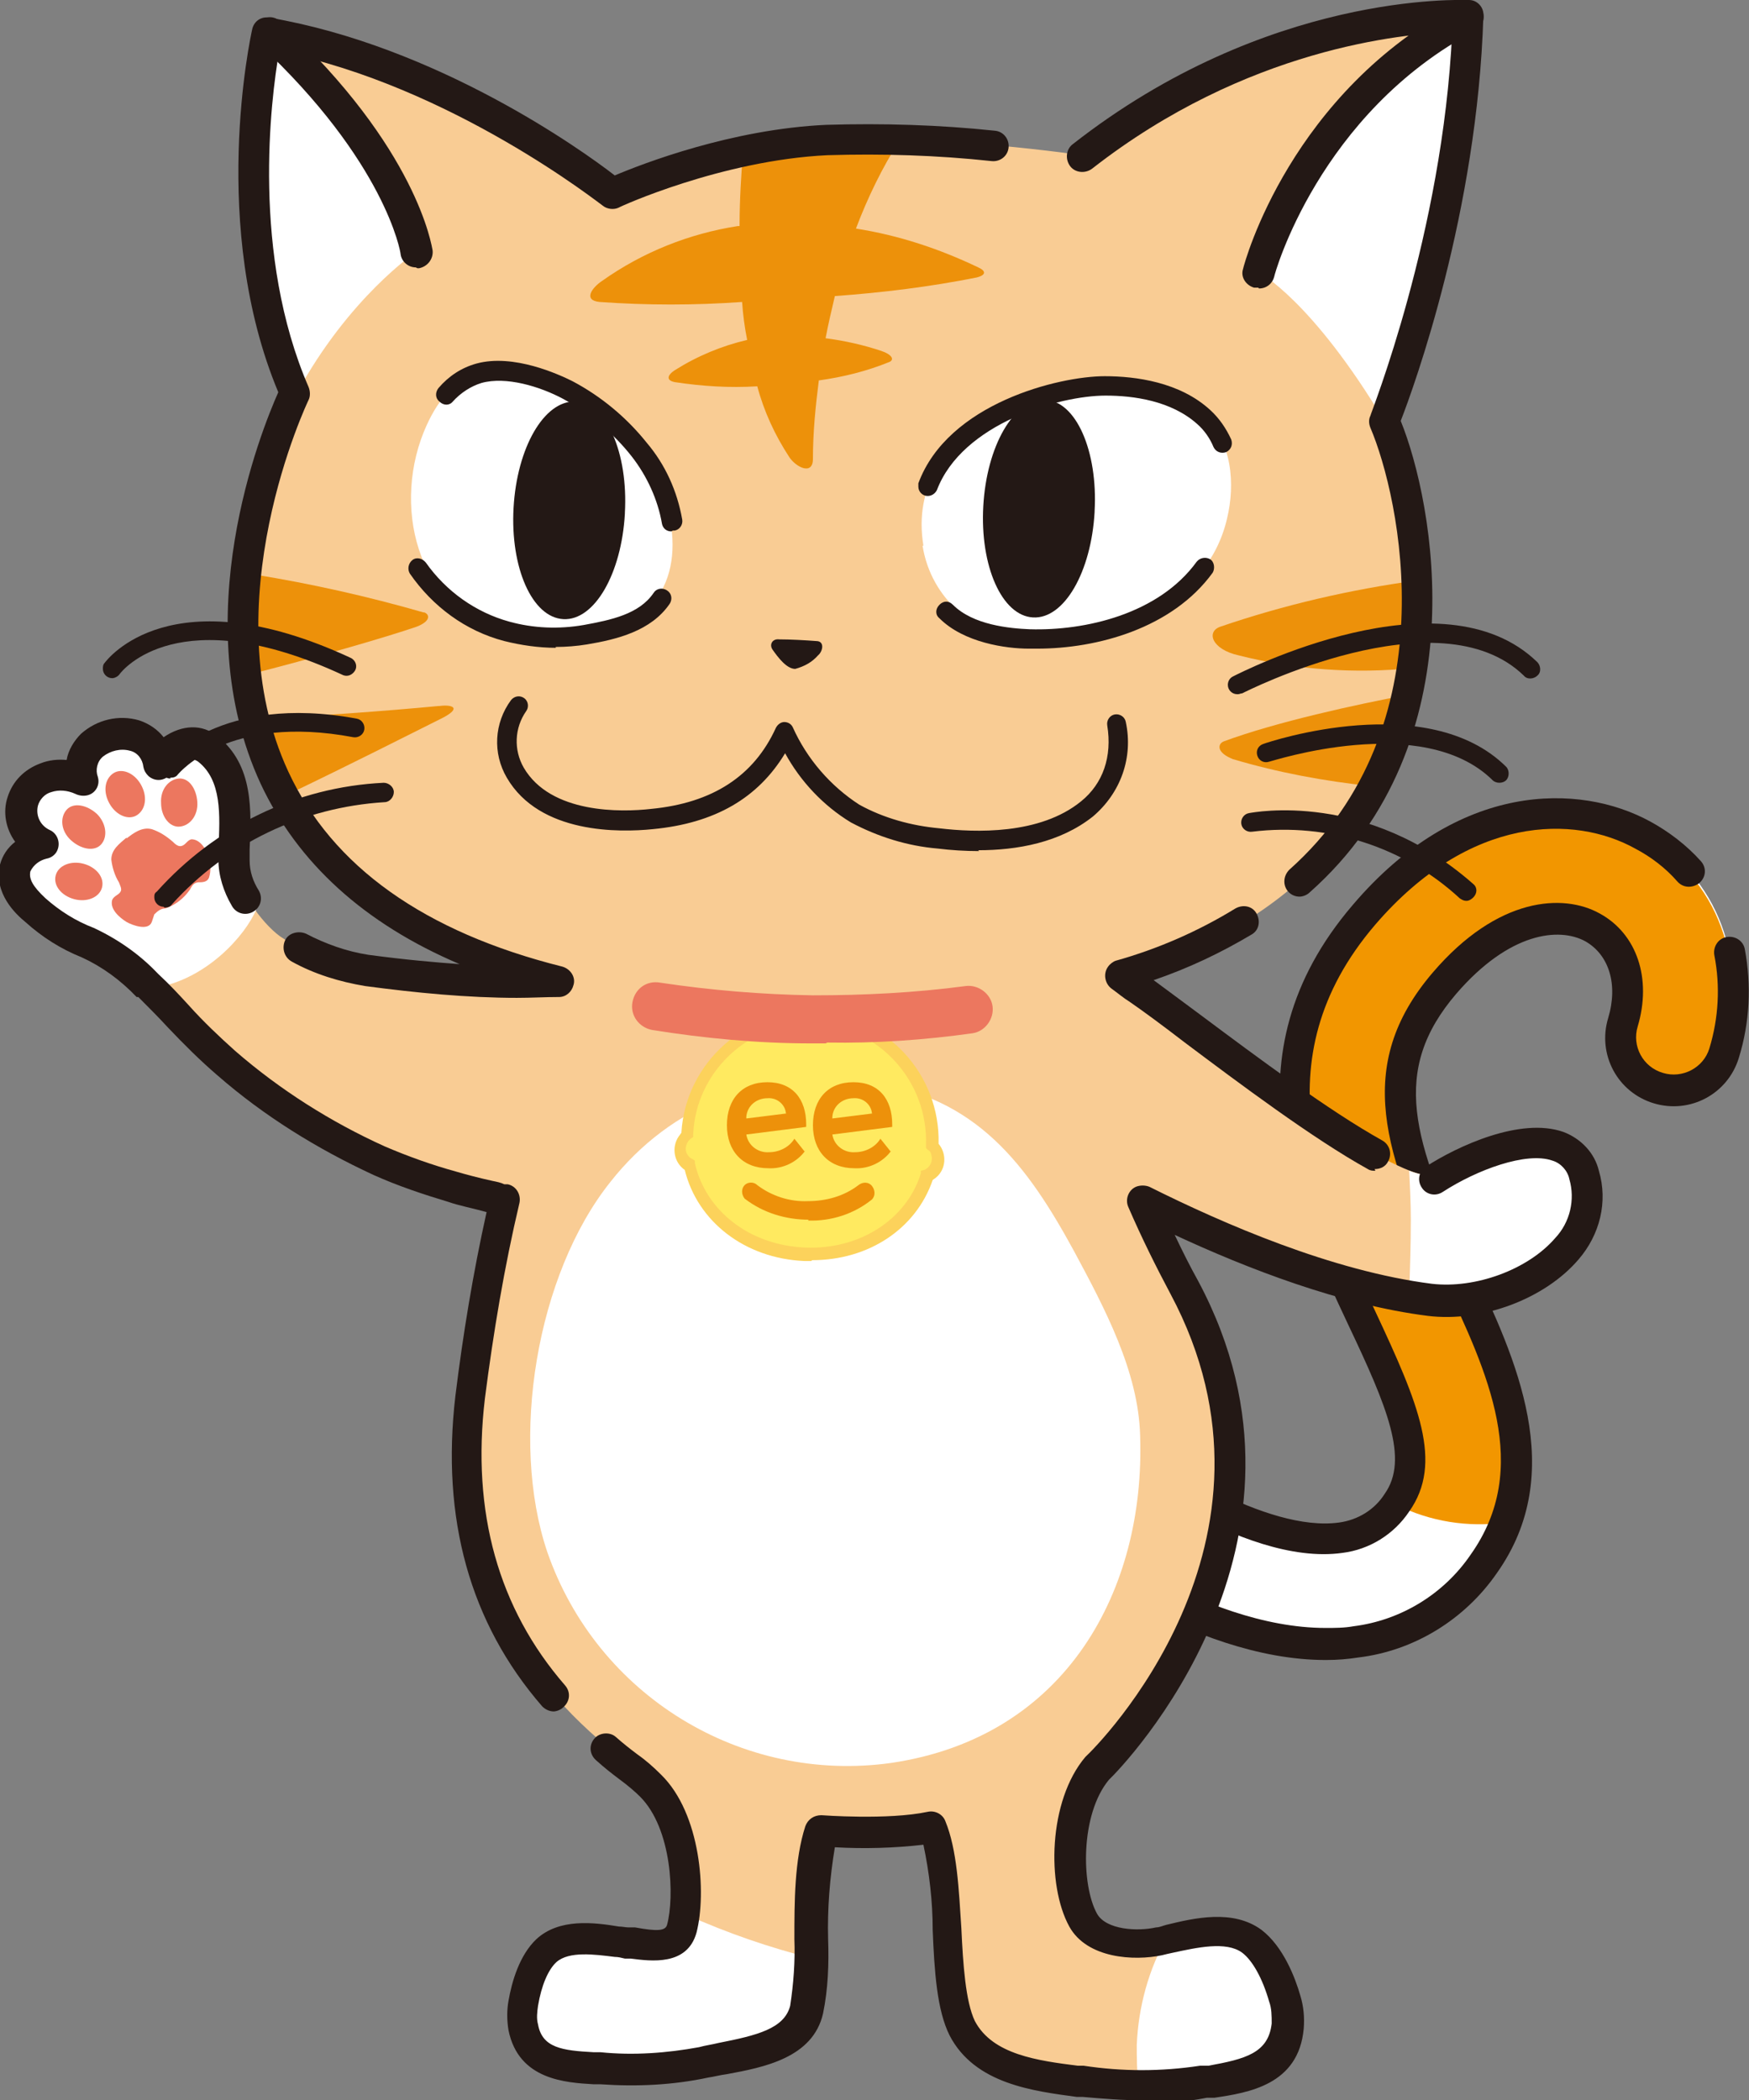 <?xml version="1.0" encoding="UTF-8"?>
<svg xmlns="http://www.w3.org/2000/svg" width="207.4" height="249" version="1.1" xmlns:xlink="http://www.w3.org/1999/xlink" viewBox="0 0 207.4 249">
  <rect x="0" y="0" width="207.4" height="249" fill="#808080" stroke="none"/>
  <defs>
    <style>
      .cls-1 {
        fill: #fcd25b;
      }

      .cls-2 {
        fill: #231815;
      }

      .cls-3 {
        fill: #fff;
      }

      .cls-4 {
        fill: #ed910a;
      }

      .cls-5 {
        fill: none;
      }

      .cls-6 {
        fill: #f9cc94;
      }

      .cls-7 {
        fill: #ffea60;
      }

      .cls-8 {
        fill: #f29600;
      }

      .cls-9 {
        fill: #ec775f;
      }

      .cls-10 {
        clip-path: url(#clippath);
      }
    </style>
    <clipPath id="clippath">
      <rect class="cls-5" width="207.4" height="249"/>
    </clipPath>
  </defs>
  <!-- Generator: Adobe Illustrator 28.7.1, SVG Export Plug-In . SVG Version: 1.2.0 Build 142)  -->
  <g>
    <g id="_グループ_1458" data-name="グループ_1458">
      <g class="cls-10">
        <g id="_グループ_1457" data-name="グループ_1457">
          <path id="_パス_4540" data-name="パス_4540" class="cls-3" d="M157.2,194.9c-15.3,0-31.2-12.5-33.1-14-2.7-2.2-3.1-6.1-.9-8.8,2.2-2.6,6.1-3.1,8.7-.9,4.4,3.5,17.8,12.4,27.1,11.1,2.7-.3,5.2-1.9,6.7-4.2,3.5-4.9.7-11.5-4.1-21.9-6.1-13-14.4-30.7.2-47.8,11.8-13.8,25.2-13.7,33-9.5,8.9,4.9,12.8,15.2,9.6,25.8-1,3.3-4.5,5.2-7.8,4.2s-5.2-4.5-4.2-7.8c1.5-4.8,0-9.2-3.6-11.2-3.7-2-10.6-1.5-17.5,6.6-8.8,10.3-5.3,19.8,1.6,34.4,5.1,10.9,10.9,23.3,3,34.4-3.5,5.1-9,8.5-15.2,9.3-1.2.2-2.4.2-3.5.2"/>
          <path id="_パス_4541" data-name="パス_4541" class="cls-8" d="M194.9,99c-7.8-4.3-21.2-4.4-33,9.5-14.6,17.1-6.3,34.9-.2,47.8,4.9,10.3,7.7,16.9,4.1,21.9,0,0-.1.2-.2.2,4,2,8.5,2.7,12.9,2.1,3.7-9.8-1.2-20.2-5.6-29.5-6.8-14.6-10.4-24.1-1.6-34.4,7-8.1,13.8-8.6,17.5-6.6,3.6,2,5.1,6.4,3.6,11.2-1,3.3.9,6.8,4.2,7.8,3.3,1,6.7-.9,7.7-4.1,3.2-10.6-.6-20.9-9.6-25.8"/>
          <path id="_パス_4542" data-name="パス_4542" class="cls-2" d="M157.2,196.8c-16,0-32.4-12.9-34.3-14.4-3.5-2.8-4-7.9-1.2-11.4,2.8-3.5,7.9-4,11.4-1.2h0c3.9,3.2,17.1,11.9,25.7,10.7,2.2-.3,4.2-1.5,5.4-3.4,2.9-4.1.3-10.3-4.3-20-6.3-13.4-14.9-31.8.5-49.8,12.5-14.7,26.9-14.5,35.3-9.9,2.2,1.2,4.3,2.8,6,4.7.7.8.6,1.9-.2,2.6-.8.6-1.9.6-2.6-.2-1.4-1.6-3.1-2.9-5-3.9-7.2-4-19.6-4-30.8,9-13.9,16.2-6.2,32.7,0,45.9,5.1,10.9,8.1,17.9,4,23.7-1.8,2.7-4.7,4.5-7.9,4.9-12,1.7-28.4-11.4-28.5-11.5-1.9-1.5-4.7-1.2-6.2.7-1.5,1.9-1.2,4.6.7,6.1,1.7,1.4,17.3,13.6,32,13.6,1.1,0,2.2,0,3.3-.2,5.6-.7,10.7-3.8,13.9-8.5,7.3-10.3,2-21.6-3.2-32.6-7-14.8-10.8-25.3-1.3-36.4,7.7-9,15.5-9.4,19.8-7,4.4,2.4,6.2,7.7,4.5,13.4-.7,2.3.6,4.8,3,5.5,2.3.7,4.8-.6,5.5-2.9,1.1-3.6,1.3-7.4.6-11-.2-1,.4-2,1.4-2.2,1-.2,2,.4,2.2,1.4h0c.8,4.3.6,8.7-.7,12.9-1.3,4.3-5.8,6.7-10.1,5.4-4.3-1.3-6.7-5.8-5.4-10.1,1.2-4,.1-7.5-2.7-9.1-3.1-1.7-9-1.1-15.3,6.2-7.8,9.1-5.3,17.3,1.9,32.4,5.1,10.8,11.4,24.3,2.9,36.3-3.8,5.5-9.8,9.2-16.4,10-1.3.2-2.5.3-3.8.3"/>
          <path id="_パス_4543" data-name="パス_4543" class="cls-6" d="M188,139c-2.1-7-12.4-3-17.7.4-5.8.8-27.8-17.1-35.2-22.1-.8-.5-1.5-1.1-2.2-1.6,45.6-13.7,35.3-56.5,31.3-65.8,0,0,9.1-22.8,9.9-48.1,0,0-22.9-1.2-45.8,16.6,0,0-17-2.5-30-1.8-13,.6-25.4,6.3-25.4,6.3,0,0-19-15.3-41-19,0,0-5.2,23.2,3.3,42.7,0,0-26.8,55.1,31.2,69.8-5.9.2-10.4.2-22.8-1.3-3.7-.6-7.3-2-10.4-4.1-2.2-1.6-5.4-5.9-5.3-9.2.1-4.4.8-10-3.1-13.1-2.1-1.6-4.6.1-5.9,1.7-1.2-6-10.5-3.8-9,2.1-2.1-1.3-6.1-.8-7.1,2.5-.6,2.1.4,4.2,2.4,5.1-1.5.3-2.7,1.4-3.2,2.8-.5,2.1,1,3.7,2.4,5,1.8,1.7,3.9,3,6.2,3.8,2.6,1.2,5,2.9,7,4.9l.2.2c3.2,3,5.9,6.4,9.3,9.2,5.5,4.7,11.6,8.6,18.1,11.6,2.8,1.2,5.7,2.2,8.7,3.1,1.8.5,6.1,1.6,6.1,1.6,0,0,0,0,0,0-1.8,7.7-3.2,15.5-4.1,23.4-3.6,30.6,17.4,41.7,21.7,46s4.7,13,3.7,16.9c-.7,2.7-4.1,2-6.5,1.7-2.8-.3-7.1-1.3-9.5.9-1.6,1.5-2.4,4.2-2.8,6.2-.2.9-.2,1.9,0,2.8.9,4.8,5.7,4.7,9.2,4.9,4.1.3,8.2,0,12.2-.7,4.3-1,11-1.3,12.2-6.2,1.2-5-.4-14.7,1.7-21.2,0,0,8.1.6,13.1-.4,2.6,6.3.9,18.7,3.6,23.9,2.6,5.2,9.3,5.7,14.4,6.3,4.7.6,9.5.6,14.3-.1,4-.6,9.5-1,10-6.7,0-1.1,0-2.2-.4-3.3-.7-2.3-1.9-5.3-3.9-6.8-3-2.2-7.8-.7-11,0-2.8.6-7.4.3-9-2.5-2.3-4.1-2.2-13.4,1.7-18,0,0,26.9-25.9,10.3-57-1.8-3.3-3.4-6.7-4.9-10.2,9.2,4.6,22.2,10.2,34,11.7,9.1,1.2,21-5.8,18.3-14.8"/>
          <path id="_パス_4544" data-name="パス_4544" class="cls-3" d="M135,247.1c2.6,0,5.3-.1,7.9-.5,4-.6,9.5-1,10-6.7,0-1.1,0-2.2-.4-3.3-.7-2.3-1.9-5.3-3.9-6.8-2.8-2.1-7-.9-10.2-.2-2.2,3.9-3.4,8.3-3.6,12.8,0,1.5,0,3.1.2,4.6"/>
          <path id="_パス_4545" data-name="パス_4545" class="cls-3" d="M81.1,228.5c-.7,2.7-4.1,2-6.5,1.7-2.8-.3-7.1-1.3-9.5.9-1.6,1.5-2.4,4.2-2.8,6.2-.2.9-.2,1.9,0,2.8.9,4.8,5.7,4.7,9.2,4.9,4.1.3,8.2,0,12.2-.7,4.3-1,11-1.3,12.2-6.2.4-1.9.5-3.9.5-5.9-5.1-1.3-10.1-3-15-5.2,0,.5-.2,1-.3,1.5"/>
          <path id="_パス_4546" data-name="パス_4546" class="cls-3" d="M169.7,153.8c9.1,1.2,21-5.8,18.3-14.8-2.1-7-12.4-3-17.7.4-1.1,0-2.2-.2-3.2-.6.1,1.9.2,3.9.2,5.8,0,3-.1,5.9-.2,8.7.9.2,1.8.3,2.7.4"/>
          <path id="_パス_4547" data-name="パス_4547" class="cls-3" d="M30.3,107.8c-1.4-1.7-2.2-3.8-2.3-6,0-4.4.8-10-3.1-13.1-2.1-1.6-4.6.1-5.9,1.7-1.2-6-10.5-3.8-9,2.1-2.1-1.3-6.1-.8-7.1,2.5-.6,2.1.4,4.2,2.4,5.1-1.5.3-2.7,1.4-3.2,2.8-.5,2.1,1,3.7,2.4,5,1.8,1.7,3.9,3,6.2,3.8,2.8,1.4,5.4,3.2,7.7,5.4,6.1-1,10.7-6.2,12-9.3"/>
          <path id="_パス_4548" data-name="パス_4548" class="cls-3" d="M135.2,170.3c.6,18-8.6,35.6-29.5,38.7-17.8,2.5-34.9-8-40.8-25-4.5-13.3-1.3-32.9,7.5-43.9,7.1-9,17.9-13.5,30.7-11.8,12.7,1.7,18.7,9.8,24.3,20.1,3.6,6.7,7.6,14.2,7.8,21.8"/>
          <path id="_パス_4549" data-name="パス_4549" class="cls-9" d="M11.5,96.5c1.1,1.1,1.3,2.7.5,3.6s-2.4.6-3.6-.5-1.3-2.7-.5-3.6,2.4-.6,3.6.5"/>
          <path id="_パス_4550" data-name="パス_4550" class="cls-9" d="M9.9,102.4c1.5.4,2.5,1.6,2.2,2.8s-1.8,1.8-3.3,1.4-2.5-1.6-2.2-2.8,1.8-1.8,3.3-1.4"/>
          <path id="_パス_4551" data-name="パス_4551" class="cls-9" d="M13,95.3c.8,1.4,2.3,2,3.3,1.3s1.2-2.2.4-3.6-2.3-2-3.3-1.3-1.2,2.2-.4,3.6"/>
          <path id="_パス_4552" data-name="パス_4552" class="cls-9" d="M19.1,95.2c0,1.6,1,2.9,2.2,2.8s2.2-1.3,2.1-2.9-1-2.9-2.2-2.8-2.2,1.3-2.1,2.9"/>
          <path id="_パス_4553" data-name="パス_4553" class="cls-9" d="M15,99.4c.8-.6,1.8-1.4,3-1.1.9.3,1.7.8,2.5,1.5.2.2.6.6,1,.5.5-.1.7-.7,1.2-.8,1.1,0,1.8,1.3,2.1,2.2.2.8.2,1.6,0,2.3-.2.6-.8.6-1.3.6-.6.1-.7.4-1,.9-.7,1-1.7,1.8-2.9,2.2-.5,0-.9.3-1.3.7-.1.3-.2.6-.3.9-.4,1.1-2.3.4-3,0-.8-.5-2-1.5-1.7-2.6.2-.5.8-.6,1-1,.2-.3-.1-.8-.2-1.1-.5-.8-.8-1.8-.9-2.7,0-1.2,1-1.9,1.8-2.6"/>
          <path id="_パス_4554" data-name="パス_4554" class="cls-3" d="M174.1,1.9c-19.6,10.3-24.8,30.4-24.8,30.4,0,0,6.3,3.3,14.9,17.7,0,0,9.1-22.8,9.9-48.1"/>
          <path id="_パス_4555" data-name="パス_4555" class="cls-3" d="M49.3,29.9s-1.5-11.2-17.4-26c0,0-5.2,23.2,3.3,42.7,6.2-11.4,14.1-16.7,14.1-16.7"/>
          <path id="_パス_4556" data-name="パス_4556" class="cls-4" d="M87.5,26.8c-5.8.9-11.3,3.1-16.1,6.5-1.2.8-2.3,2.3-.3,2.5,5.6.4,11.3.4,16.9,0,.1,1.5.3,3,.6,4.5-3,.7-5.9,1.9-8.6,3.6-.9.6-1,1.2,0,1.4,3.3.5,6.5.7,9.8.5.8,3,2.1,5.8,3.8,8.4.8,1.2,2.8,2.2,2.8.2,0-3.1.3-6.2.7-9.3,2.9-.4,5.7-1.1,8.4-2.2.6-.3.2-.9-1-1.3-2.1-.7-4.3-1.2-6.6-1.5.3-1.6.7-3.3,1.1-5,5.6-.4,11.3-1.1,16.8-2.2,1.2-.3,1.1-.8.2-1.2-4.6-2.2-9.4-3.8-14.5-4.6,1.4-3.7,3.1-7.2,5.2-10.5-2.8,0-5.6,0-8.2,0-3.5.2-7,.7-10.4,1.5-.2,2.6-.4,5.5-.4,8.7"/>
          <path id="_パス_4557" data-name="パス_4557" class="cls-4" d="M50.2,72.6c-6.6-1.9-13.3-3.4-20.1-4.5-.4,3.9-.3,7.8.1,11.7,7.4-1.9,15.4-4.2,19.2-5.5,1.8-.7,1.5-1.5.9-1.7"/>
          <path id="_パス_4558" data-name="パス_4558" class="cls-4" d="M52,83.7c-6.3.6-14.7,1.2-20.9,1.5.7,3.1,1.8,6.1,3.2,8.9,7.1-3.4,14-6.9,18.2-9,2.3-1.2,1.1-1.6-.4-1.4"/>
          <path id="_パス_4559" data-name="パス_4559" class="cls-4" d="M146.9,77.7c6.7,1.7,13.7,2.2,20.6,1.5.6-3.5.8-7,.6-10.4-8,1.1-15.8,2.9-23.4,5.5-1.7.6-1,2.7,2.2,3.4"/>
          <path id="_パス_4560" data-name="パス_4560" class="cls-4" d="M145.1,87.9c-.7.3-.9,1.3,1.1,2.1,5.4,1.6,10.8,2.6,16.4,3.2,1.9-3.4,3.3-7,4.2-10.8-5.9,1.1-15.5,3.2-21.7,5.5"/>
          <path id="_パス_4561" data-name="パス_4561" class="cls-2" d="M116.1,100.9c-1.6,0-3.3-.1-4.9-.3-3.6-.3-7.1-1.4-10.3-3.1-3.3-2-6-4.9-7.8-8.2-3.2,5.3-8.3,8.3-15.7,9-3.9.4-13.4.6-17.3-6.1-1.7-2.9-1.5-6.5.5-9.2.4-.5,1.1-.6,1.6-.2.5.4.5,1.1.2,1.5-1.4,2-1.5,4.6-.3,6.7,3.2,5.5,11.6,5.3,15.1,4.9,7.3-.7,12.2-3.9,14.8-9.6.2-.4.6-.7,1-.7h0c.4,0,.8.2,1,.6,1.7,3.8,4.5,7,7.9,9.2,2.9,1.6,6.2,2.5,9.5,2.8,4.2.5,11.9.8,16.8-3.2,2.6-2.1,3.7-5.3,3.1-9-.1-.6.3-1.2.9-1.3s1.2.3,1.3.9h0c.9,4.2-.6,8.4-3.9,11.2-3.9,3.1-9,4-13.6,4"/>
          <path id="_パス_4562" data-name="パス_4562" class="cls-2" d="M92.4,75.8c1.3,0,3.1.1,4.4.2,1,0,.8,1.2.2,1.7-.7.8-1.6,1.3-2.7,1.6-1,0-2-1.3-2.7-2.3-.4-.6,0-1.3.8-1.2"/>
          <path id="_パス_4563" data-name="パス_4563" class="cls-3" d="M56.7,44.3c-2.6.7-4.6,2.8-6.1,6.1-4.2,9.2-1.4,21.9,9.4,24.6,5.2,1.3,11.9,1.2,16.2-2.3,5.8-4.7,3.7-14.2-.6-19.2-2.3-2.9-5.2-5.3-8.4-7-2.9-1.5-7.3-2.9-10.6-2"/>
          <path id="_パス_4564" data-name="パス_4564" class="cls-3" d="M109.4,64.7c1,6.3,6.3,10.9,12.7,11,9.6.3,21-3.9,23.4-14.2,1-4.1.6-9.2-2.7-12.1-3.1-2.8-7.6-3.7-11.7-3.7-6.8,0-23.9,4.9-21.6,19"/>
          <path id="_パス_4565" data-name="パス_4565" class="cls-2" d="M65.9,76.8c-2,0-4.1-.3-6.1-.8-4.6-1.2-8.5-4.1-11.2-8-.3-.5-.2-1.2.3-1.6s1.2-.2,1.6.3h0c2.4,3.4,5.9,5.9,9.9,7,2.9.8,5.9.9,8.8.4,3.3-.6,6.6-1.3,8.3-3.8.3-.5,1-.7,1.6-.3.5.3.7,1,.3,1.6,0,0,0,0,0,0-2.2,3.2-6.2,4.2-9.8,4.8-1.2.2-2.5.3-3.7.3"/>
          <path id="_パス_4566" data-name="パス_4566" class="cls-2" d="M79.6,63c-.6,0-1-.4-1.1-.9-.5-2.9-1.8-5.7-3.6-8-2.2-2.8-5-5.1-8.1-6.8-2.8-1.5-6.8-2.7-9.7-1.9-1.3.4-2.5,1.2-3.4,2.2-.4.5-1.1.5-1.6,0-.5-.4-.5-1.1-.1-1.6,1.2-1.4,2.7-2.4,4.5-2.9,4.4-1.2,9.8,1.3,11.4,2.1,3.4,1.8,6.4,4.3,8.8,7.3,2.2,2.6,3.6,5.7,4.2,9.1.1.6-.3,1.2-.9,1.3,0,0-.1,0-.2,0"/>
          <path id="_パス_4567" data-name="パス_4567" class="cls-2" d="M110,58.8c-.6,0-1.1-.5-1.1-1.1,0-.1,0-.3,0-.4,3.5-9.5,16.7-12.7,22.1-12.7,3.7,0,8.9.7,12.5,4,1.1,1,1.9,2.2,2.5,3.5.2.6,0,1.2-.6,1.5-.6.2-1.2,0-1.5-.6-.4-1-1.1-2-1.9-2.7-3.1-2.8-7.6-3.4-10.9-3.4h0c-5.5,0-17,3.3-20,11.2-.2.4-.6.7-1.1.7"/>
          <path id="_パス_4568" data-name="パス_4568" class="cls-2" d="M123,76.9c-.3,0-.6,0-1,0-2.7,0-7.7-.7-10.6-3.6-.5-.4-.5-1.1,0-1.6s1.1-.5,1.6,0c0,0,0,0,0,0,2.4,2.4,6.7,2.8,9.1,2.9,6.6.2,15.3-1.8,19.8-8,.4-.5,1.1-.6,1.6-.3s.6,1.1.3,1.6c0,0,0,0,0,0-4.8,6.6-13.7,9-20.8,9"/>
          <path id="_パス_4569" data-name="パス_4569" class="cls-2" d="M74.1,60.9c-.4,7.1-3.6,12.7-7.3,12.5s-6.3-6.1-5.9-13.2,3.6-12.7,7.3-12.6,6.3,6.1,5.9,13.2"/>
          <path id="_パス_4570" data-name="パス_4570" class="cls-2" d="M129.8,60.7c-.4,7.1-3.6,12.7-7.3,12.5s-6.3-6.1-5.9-13.2,3.6-12.7,7.3-12.6,6.3,6.1,5.9,13.2"/>
          <path id="_パス_4571" data-name="パス_4571" class="cls-2" d="M149.2,34.1c-.2,0-.3,0-.5,0-1-.3-1.6-1.3-1.3-2.2.2-.9,5.7-21,25.8-31.5.9-.5,2-.2,2.5.7.5.9.2,2-.7,2.5,0,0,0,0,0,0-18.6,9.8-23.9,29-23.9,29.2-.2.8-.9,1.4-1.8,1.4"/>
          <path id="_パス_4572" data-name="パス_4572" class="cls-2" d="M49.3,31.7c-.9,0-1.7-.7-1.8-1.6,0-.2-1.8-10.9-16.8-24.9-.7-.7-.8-1.9,0-2.6.7-.7,1.8-.8,2.6,0,16.2,15,17.9,26.6,18,27.1.1,1-.6,1.9-1.6,2.1,0,0-.2,0-.2,0"/>
          <path id="_パス_4573" data-name="パス_4573" class="cls-2" d="M154.1,106.3c-1,0-1.8-.8-1.8-1.8,0-.5.2-1,.6-1.4,19.1-17,13.1-44.2,9.6-52.4-.2-.5-.2-1,0-1.4,0-.2,8.6-21.6,9.7-45.5-5.8.2-24.4,1.9-42.7,16.2-.8.6-2,.5-2.6-.3-.6-.8-.5-2,.3-2.6C150.3-1,173.2,0,174.2,0c1,0,1.8.9,1.7,1.9-.7,23.2-8.2,43.9-9.8,48,3.9,9.6,9.4,38-10.8,55.9-.3.3-.8.5-1.2.5"/>
          <path id="_パス_4574" data-name="パス_4574" class="cls-2" d="M163.1,138.8c-.3,0-.6,0-.9-.2-6.5-3.6-15.3-10.2-21.7-15-2.6-2-4.9-3.7-6.5-4.8-.8-.5-1.5-1.1-2.2-1.6-.8-.6-1-1.8-.4-2.6.2-.3.6-.6.9-.7,5-1.4,9.8-3.5,14.2-6.2.9-.5,2-.3,2.5.6.5.9.3,2-.6,2.5,0,0,0,0,0,0-3.7,2.2-7.5,4-11.6,5.4,1.5,1.1,3.5,2.6,5.8,4.3,6.3,4.7,15,11.2,21.3,14.7.9.5,1.2,1.6.7,2.5-.3.6-.9.9-1.6.9"/>
          <path id="_パス_4575" data-name="パス_4575" class="cls-2" d="M135.5,249c-2.4,0-4.8-.2-7.1-.4h-.7c-5.1-.7-12.1-1.5-15.1-7.3-1.5-3-1.8-7.6-2-12.5,0-3.4-.4-6.8-1.1-10.1-3.5.4-7,.5-10.5.3-.6,3.6-.9,7.3-.8,10.9.1,2.9,0,5.9-.6,8.8-1.2,5.3-7.1,6.4-11.4,7.2-.8.1-1.5.3-2.2.4-4.2.9-8.5,1.1-12.8.8h-.8c-3.3-.2-8.9-.5-10.1-6.4-.2-1.2-.2-2.4,0-3.5.4-2.3,1.3-5.4,3.3-7.3,2.7-2.5,6.8-2,9.8-1.5.4,0,.8.1,1.1.1h.8c2.7.5,3.6.4,3.8-.3.9-3.3.6-11.4-3.2-15.2-.5-.5-1.4-1.3-2.5-2.1-.8-.6-1.7-1.3-2.7-2.2-.8-.7-.9-1.8-.2-2.6.6-.7,1.8-.8,2.5-.2.9.8,1.8,1.5,2.6,2.1,1,.7,1.9,1.5,2.8,2.4,4.7,4.6,5.4,14,4.2,18.7-1.1,4-5.4,3.4-7.8,3.1h-.7c-.4-.1-.8-.2-1.2-.2-2.4-.3-5.4-.7-6.9.6-1,.9-1.8,2.8-2.2,5.2-.1.7-.2,1.5,0,2.2.5,2.8,2.9,3.1,6.6,3.3h.8c3.9.4,7.9.1,11.7-.6.7-.2,1.5-.3,2.3-.5,4.6-.9,7.8-1.7,8.5-4.4.4-2.6.6-5.3.5-7.9,0-4.4,0-9.4,1.3-13.4.3-.8,1-1.3,1.9-1.3,0,0,7.9.6,12.6-.4.9-.2,1.8.3,2.1,1.1,1.4,3.4,1.6,8.1,1.9,12.7.2,4.3.5,8.7,1.6,11,2.1,4,7.5,4.7,12.2,5.3h.7c4.6.7,9.2.7,13.8,0h1c4.4-.8,7.1-1.5,7.5-5,0-.9,0-1.8-.3-2.6-.8-2.8-2-4.9-3.2-5.8-1.9-1.4-5.4-.6-8.2,0-.5.1-.9.2-1.3.3-3.3.7-8.9.4-11-3.4-2.7-4.9-2.5-14.9,1.9-20.1,0,0,0,0,.1-.1,1.1-1,25.7-25.4,10-54.8-1.7-3.2-3.4-6.6-5-10.3-.4-.9,0-2,.9-2.4.5-.2,1.1-.2,1.6,0,8.8,4.4,21.7,10,33.5,11.5,5.2.6,11.4-1.7,14.6-5.4,1.8-1.9,2.4-4.6,1.7-7-.2-1-1-1.9-2-2.2-3.1-1.1-9,1.1-13,3.7-.9.6-2,.3-2.5-.5-.6-.9-.3-2,.5-2.5h0c3.7-2.4,11.2-5.9,16.3-4.1,2.1.8,3.7,2.5,4.2,4.6,1.1,3.7.1,7.6-2.4,10.5-4,4.7-11.5,7.5-17.9,6.7-10.3-1.3-21.4-5.6-30-9.6.9,1.9,1.8,3.7,2.8,5.5,16.6,31.1-8.9,57.5-10.6,59.1-3.4,4.1-3.3,12.5-1.4,15.9,1.1,1.9,4.8,2.1,7,1.6.4,0,.8-.2,1.2-.3,3.3-.8,7.9-1.9,11.3.6,2.6,2,4,5.7,4.6,7.8.4,1.3.5,2.6.4,3.9-.6,6.7-6.6,7.6-10.6,8.2h-.9c-2.5.5-5.1.7-7.7.7"/>
          <path id="_パス_4576" data-name="パス_4576" class="cls-2" d="M65.7,202.9c-.5,0-1-.2-1.4-.6-8.6-9.9-12-22.3-10.3-36.8.9-7.3,2.1-14.6,3.7-21.8h0c-1.4-.4-3.4-.8-4.5-1.2-3-.9-6-1.9-8.9-3.2-6.7-3.1-13-7-18.5-11.8-2.1-1.8-4-3.7-5.9-5.7-1.1-1.2-2.3-2.4-3.5-3.6h-.2c-1.9-2-4.1-3.6-6.5-4.7-2.5-1-4.7-2.4-6.7-4.2-1.1-.9-3.8-3.4-3-6.8.3-1.1.9-2,1.8-2.7-1.1-1.5-1.5-3.5-.9-5.3.6-1.9,2-3.3,3.9-4,1-.4,2.1-.5,3.1-.4.2-1.2.9-2.3,1.7-3.1,1.9-1.7,4.5-2.3,6.9-1.6,1.2.4,2.2,1.1,2.9,2,2.2-1.5,4.6-1.6,6.4-.1,4.3,3.4,4,8.9,3.8,13.4v1.3c0,1.3.4,2.5,1.1,3.6.5.9.2,2-.7,2.5s-2,.2-2.5-.7h0c-1-1.7-1.6-3.6-1.6-5.5v-1.3c.2-4,.4-8.1-2.4-10.3-1.3-1-3.3,1.4-3.3,1.5-.7.8-1.8.9-2.6.2-.3-.3-.5-.6-.6-1.1-.1-.9-.7-1.7-1.6-1.9-1.1-.3-2.3,0-3.2.7-.7.6-.9,1.6-.6,2.4.3,1-.3,2-1.3,2.2-.5.1-1,0-1.4-.2-.9-.4-1.9-.5-2.8-.2-.8.2-1.4.9-1.6,1.6-.3,1.2.3,2.4,1.4,2.9.9.4,1.3,1.5.9,2.4-.2.5-.7.9-1.3,1-.8.2-1.5.7-1.9,1.5-.2.9.3,1.8,1.8,3.2,1.7,1.5,3.6,2.7,5.7,3.5,2.8,1.3,5.4,3.1,7.5,5.3l.2.2c1.3,1.2,2.5,2.5,3.6,3.7,1.7,1.9,3.6,3.7,5.5,5.4,5.3,4.6,11.3,8.4,17.7,11.3,2.8,1.2,5.6,2.2,8.5,3,1,.3,2.9.8,4.3,1.1.5.1,1,.2,1.4.4.1,0,.3,0,.4,0,1,.2,1.6,1.2,1.4,2.2-1.8,7.6-3.1,15.4-4.1,23.2-1.6,13.5,1.6,24.9,9.5,34,.7.8.6,1.9-.2,2.6-.3.3-.8.5-1.2.5"/>
          <path id="_パス_4577" data-name="パス_4577" class="cls-2" d="M61.4,118.3c-6,0-12.1-.6-18.1-1.4-3-.5-6-1.4-8.7-2.9-.9-.5-1.2-1.6-.8-2.5s1.6-1.2,2.5-.8h0c2.3,1.2,4.8,2.1,7.4,2.5,4.5.6,8,.9,10.8,1.1-11.3-4.8-19.2-12-23.6-21.4-9-19.5.1-41.9,2.1-46.4-8.2-19.6-3.3-42.1-3.1-43,.2-1,1.1-1.6,2.1-1.4,19.8,3.4,36.9,15.6,40.9,18.7,3.3-1.4,13.9-5.5,25.1-6,6.7-.2,13.4,0,20,.7,1,.1,1.7,1,1.6,2-.1,1-1,1.7-2,1.6-6.5-.7-13-.9-19.5-.7-12.5.6-24.6,6.1-24.7,6.2-.6.3-1.4.2-1.9-.2-.2-.1-17.9-14.2-38.4-18.3-1,5.7-3.3,24.1,3.5,39.8.2.5.2,1.1,0,1.5-.1.2-11.6,24.3-2.4,44.1,5.2,11.2,16.1,19,32.5,23.1,1,.3,1.6,1.3,1.3,2.2-.2.8-.9,1.4-1.7,1.4-1.7,0-3.3.1-5.1.1"/>
          <path id="_パス_4578" data-name="パス_4578" class="cls-2" d="M13.3,80.4c-.6,0-1.1-.5-1.1-1.1,0-.2,0-.5.2-.7.3-.4,7.9-10.5,29.2-.6.6.3.8,1,.5,1.5-.3.5-.9.8-1.5.5-19.4-9-26.1-.5-26.4-.1-.2.3-.6.5-.9.5"/>
          <path id="_パス_4579" data-name="パス_4579" class="cls-2" d="M20.2,92.3c-.6,0-1.1-.5-1.1-1.1,0-.3,0-.5.2-.7.3-.3,6.8-8.3,23-5.3.6.1,1,.7.9,1.3-.1.6-.7,1-1.3.9-14.8-2.8-20.6,4.2-20.8,4.4-.2.3-.5.4-.9.4"/>
          <path id="_パス_4580" data-name="パス_4580" class="cls-2" d="M19.4,107.5c-.6,0-1.1-.5-1.1-1.1,0-.3,0-.5.3-.7,6.9-7.7,16.5-12.4,26.9-12.9.6,0,1.2.5,1.2,1.1s-.5,1.2-1.1,1.2c-9.7.6-18.7,4.9-25.2,12.1-.2.3-.5.4-.9.4"/>
          <path id="_パス_4581" data-name="パス_4581" class="cls-2" d="M146.7,82.3c-.6,0-1.1-.5-1.1-1.1,0-.4.2-.8.6-1,1-.5,24.8-12.7,36.1-1.7.4.4.5,1.2,0,1.6-.4.4-1.2.5-1.6,0-10.1-9.8-33.2,2-33.4,2.1-.2,0-.3.1-.5.1"/>
          <path id="_パス_4582" data-name="パス_4582" class="cls-2" d="M177.8,92.8c-.3,0-.6-.1-.8-.3-8.3-8.2-26.3-2.2-26.5-2.2-.6.2-1.2-.1-1.4-.7s.1-1.2.7-1.4c.8-.3,19.5-6.5,28.8,2.7.4.4.4,1.2,0,1.6-.2.2-.5.3-.8.3"/>
          <path id="_パス_4583" data-name="パス_4583" class="cls-2" d="M173.9,106.8c-.3,0-.5-.1-.8-.3-6.6-6.1-15.6-9-24.6-7.9-.6.1-1.2-.3-1.3-.9-.1-.6.3-1.2.9-1.3.6-.1,14-2.7,26.6,8.4.5.4.5,1.1,0,1.6-.2.2-.5.4-.8.4"/>
          <path id="_パス_4584" data-name="パス_4584" class="cls-7" d="M111.3,137.5c0-.6-.2-1.2-.7-1.7.4-8-5.9-14.8-13.9-15.2s-14.8,5.9-15.2,13.9c-.9.7-1.1,2.1-.4,3,.2.2.4.4.7.6,1.3,6.1,6.8,10.3,13.6,10.6s12.6-3.3,14.5-9.3c.8-.3,1.3-1.1,1.3-1.9"/>
          <path id="_パス_4585" data-name="パス_4585" class="cls-1" d="M96.2,149.5c-.3,0-.5,0-.8,0-7.1-.3-12.7-4.7-14.2-10.8-1.3-.9-1.6-2.7-.7-4,.1-.1.2-.3.3-.4.5-8.4,7.8-14.8,16.2-14.3,8.2.5,14.5,7.4,14.3,15.6,1,1.2.9,3-.3,4-.1.1-.3.2-.4.3-2,5.8-7.6,9.5-14.3,9.5M96,121.3c-7.4,0-13.5,5.9-13.8,13.2v.3s-.3.2-.3.2c-.6.5-.8,1.4-.3,2,.1.2.3.3.5.4l.3.2v.3c1.3,5.7,6.5,9.7,13,10,6.5.3,12.1-3.3,13.8-8.8v-.3c0,0,.4-.1.4-.1.7-.3,1.1-1.1.8-1.9,0-.2-.2-.4-.4-.5l-.2-.2v-.3c.3-7.6-5.6-14.1-13.2-14.5-.2,0-.4,0-.6,0"/>
          <path id="_パス_4586" data-name="パス_4586" class="cls-4" d="M95.5,136.4c-1,1.4-2.7,2.2-4.4,2.1-3,0-4.9-2-4.9-5.1s1.8-5.1,4.8-5.1,4.6,2,4.6,5v.3l-7.1.9c.2,1.3,1.4,2.2,2.7,2.1,1.2,0,2.4-.6,3-1.6l1.2,1.5ZM93.2,132c-.1-1.1-1.1-1.9-2.2-1.8,0,0,0,0,0,0-1.3,0-2.4.9-2.5,2.2,0,0,0,.2,0,.2l4.8-.6Z"/>
          <path id="_パス_4587" data-name="パス_4587" class="cls-4" d="M105.7,136.4c-1,1.4-2.7,2.2-4.4,2.1-3,0-4.9-2-4.9-5.1s1.8-5.1,4.8-5.1,4.6,2,4.6,5v.3l-7.1.9c.2,1.3,1.4,2.2,2.7,2.1,1.2,0,2.4-.6,3-1.6l1.2,1.5ZM103.4,132c-.1-1.1-1.1-1.9-2.2-1.8,0,0,0,0,0,0-1.3,0-2.4.9-2.5,2.2,0,0,0,.2,0,.2l4.8-.6Z"/>
          <path id="_パス_4588" data-name="パス_4588" class="cls-4" d="M95.9,144.6c-2.7,0-5.4-.8-7.6-2.5-.4-.5-.4-1.2,0-1.6.4-.4,1.1-.4,1.5,0,1.7,1.3,3.9,2,6,1.9,2.2,0,4.3-.6,6-1.9.5-.4,1.2-.4,1.6.1.4.5.4,1.2,0,1.6-2.1,1.7-4.8,2.6-7.6,2.5"/>
          <path id="_パス_4589" data-name="パス_4589" class="cls-9" d="M96.2,123c-6.3,0-12.6-.6-18.8-1.6-1.2-.2-1.9-1.3-1.8-2.4.2-1.2,1.3-1.9,2.4-1.8h0c6,1,12.1,1.5,18.2,1.5,6.1,0,12.2-.3,18.2-1.1,1.2-.2,2.2.6,2.4,1.8.2,1.2-.6,2.2-1.8,2.4h0c-6.2.8-12.5,1.2-18.8,1.1"/>
          <path id="_パス_4590" data-name="パス_4590" class="cls-9" d="M97.9,123.7c-.6,0-1.1,0-1.7,0-6.3,0-12.7-.6-18.9-1.6-1.5-.3-2.6-1.7-2.3-3.3s1.7-2.6,3.3-2.3c6,.9,12,1.4,18.1,1.5,6,0,12.1-.3,18.1-1.1,1.5-.2,3,.9,3.2,2.4.2,1.5-.9,3-2.4,3.2h0c-5.7.8-11.5,1.2-17.2,1.1M77.8,117.9c-.8,0-1.4.6-1.4,1.4,0,.7.5,1.3,1.2,1.4,6.2,1,12.4,1.5,18.7,1.6,6.3,0,12.5-.3,18.7-1.1.8-.1,1.3-.8,1.2-1.6-.1-.8-.8-1.3-1.6-1.2-6.1.8-12.2,1.2-18.3,1.1-6.1,0-12.2-.6-18.3-1.5,0,0-.2,0-.2,0"/>
        </g>
      </g>
    </g>
  </g>
</svg>